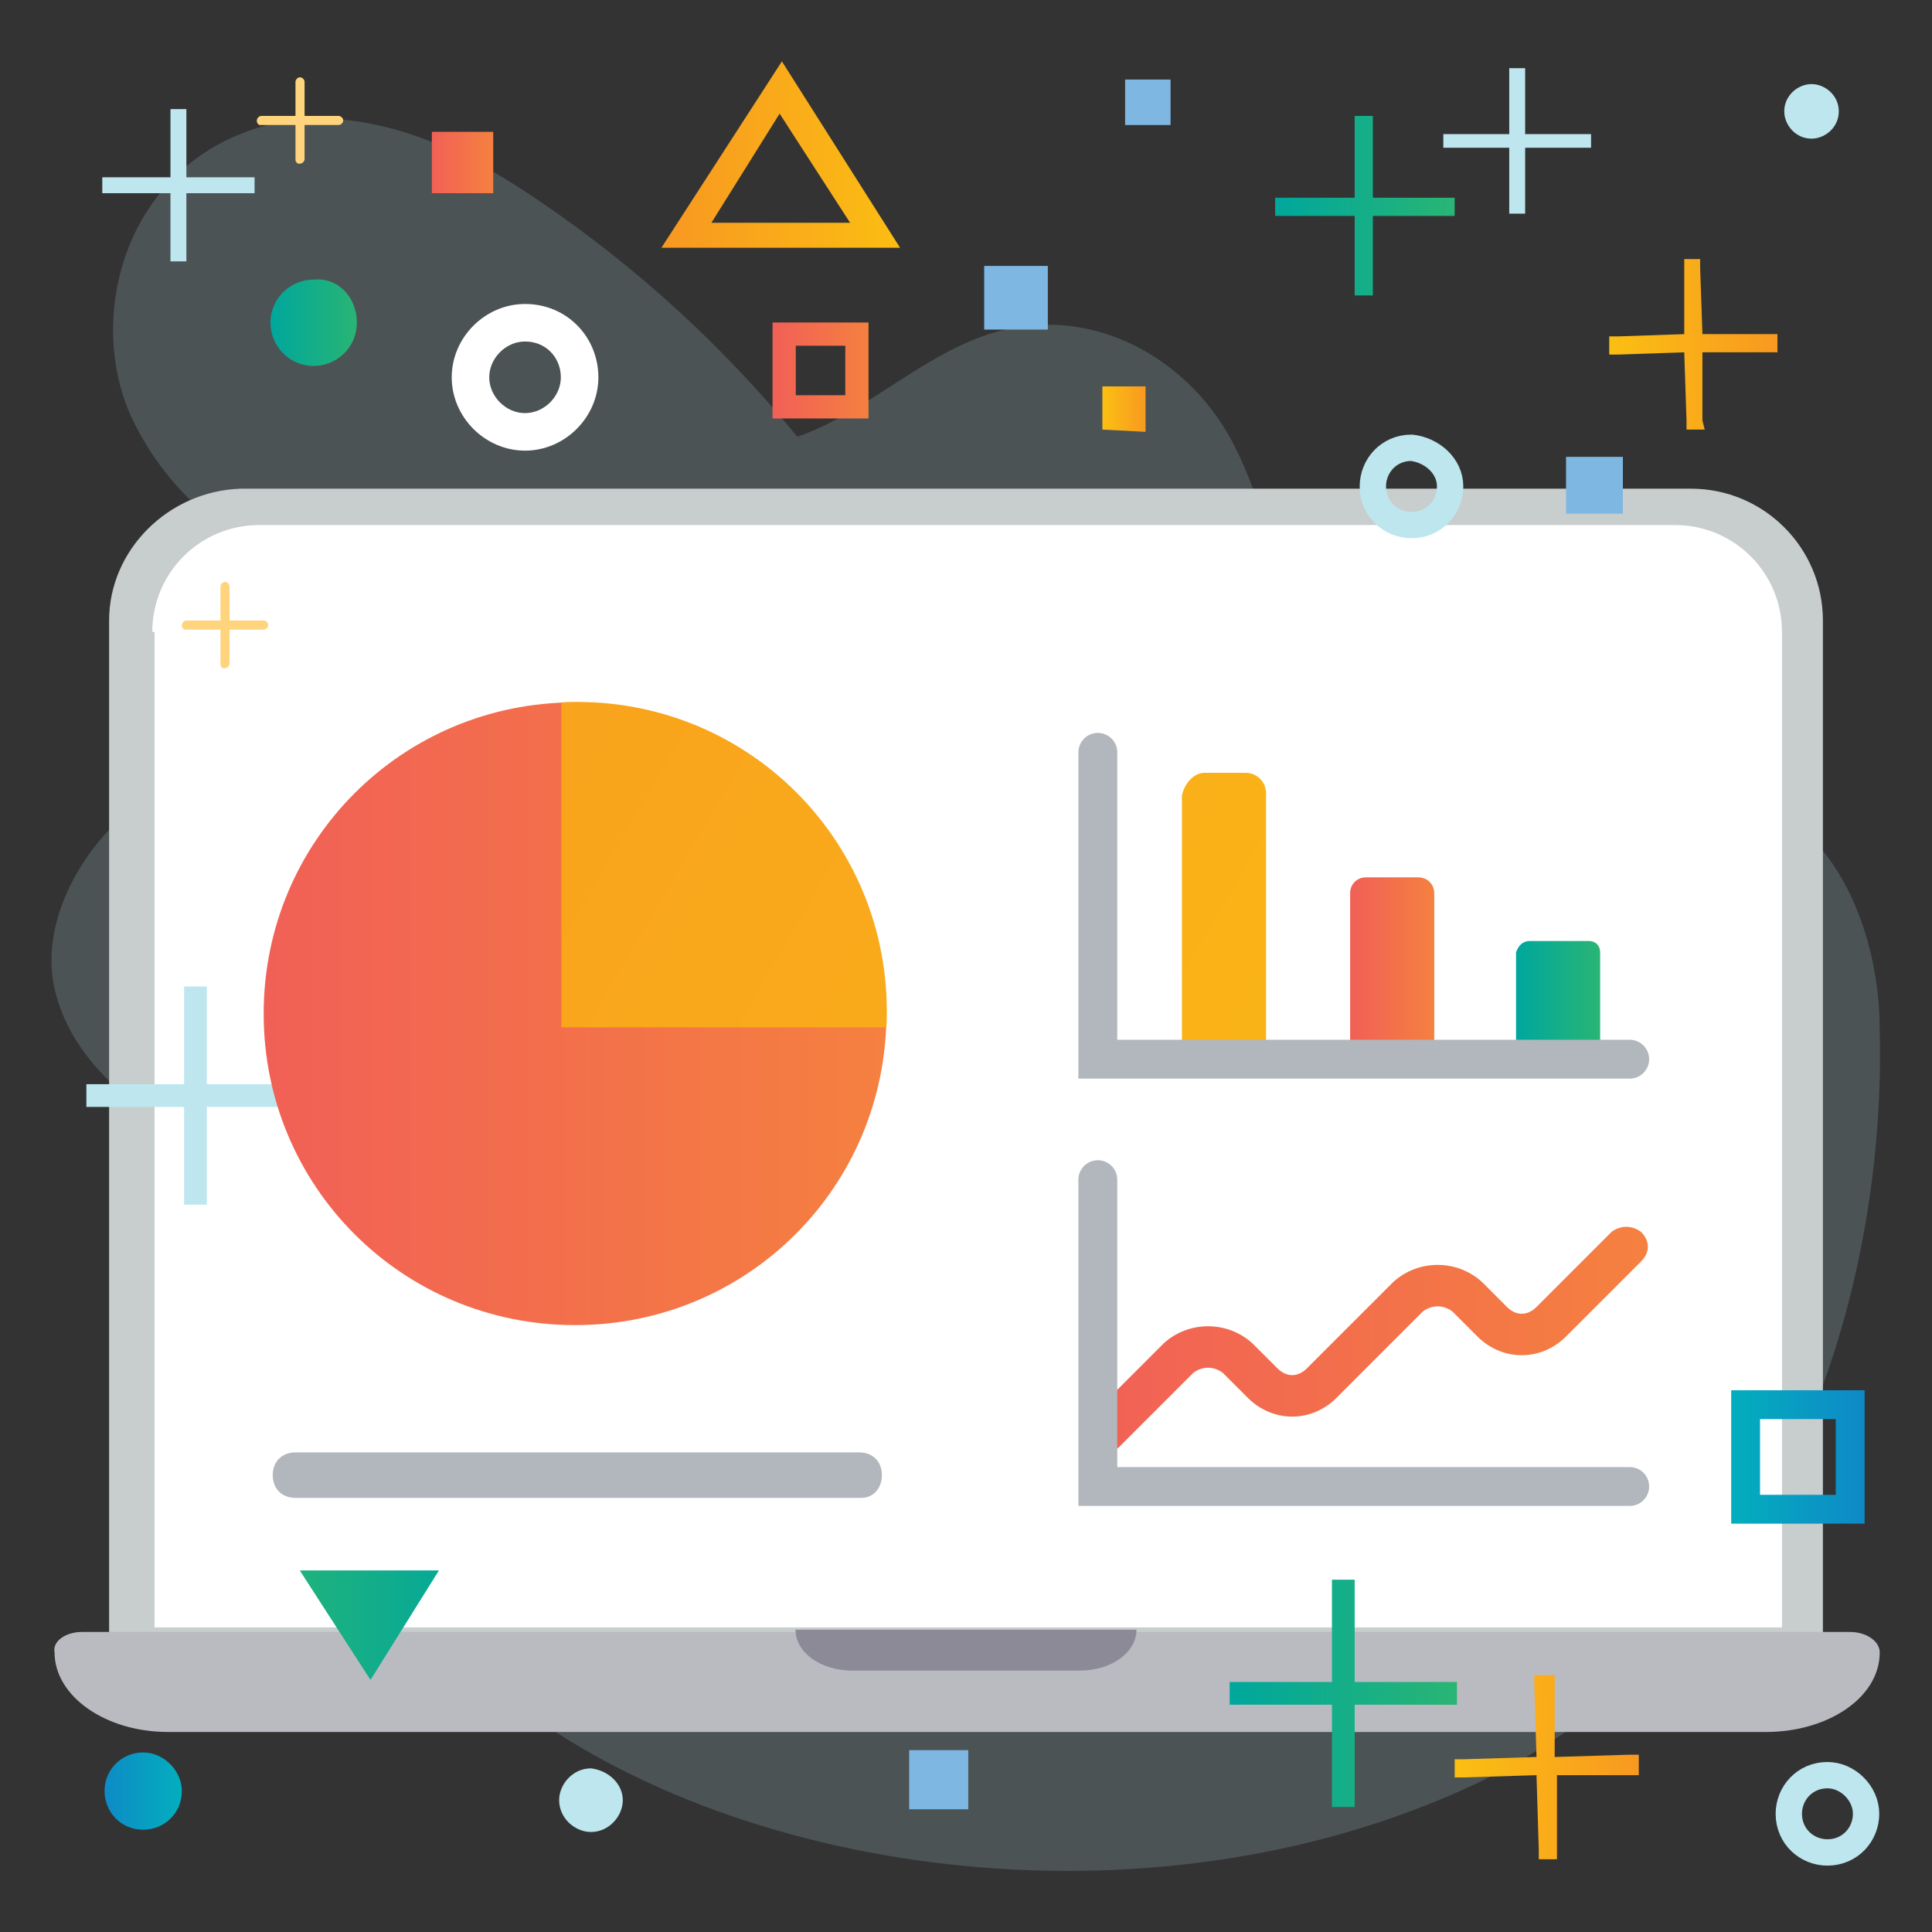 <?xml version="1.0" encoding="UTF-8"?> <!-- Generator: Adobe Illustrator 23.0.3, SVG Export Plug-In . SVG Version: 6.00 Build 0) --> <svg xmlns="http://www.w3.org/2000/svg" xmlns:xlink="http://www.w3.org/1999/xlink" id="Layer_1" x="0px" y="0px" viewBox="0 0 85 85" style="enable-background:new 0 0 85 85;" xml:space="preserve"><rect x="0" y="0" width="85" height="85" fill="#333333" stroke="none"/> <style type="text/css"> .st0{opacity:0.86;fill:#E8ECED;} .st1{fill:#FFFFFF;} .st2{clip-path:url(#SVGID_2_);} .st3{fill:#A88968;} .st4{fill:url(#SVGID_3_);} .st5{fill:#15203D;} .st6{fill:#7FB7E3;} .st7{fill:url(#SVGID_4_);} .st8{fill:url(#SVGID_5_);} .st9{clip-path:url(#SVGID_7_);fill:url(#SVGID_8_);} .st10{fill:none;stroke:#BEE6EE;stroke-width:4.292;stroke-miterlimit:10;} .st11{fill:url(#SVGID_9_);} .st12{fill:url(#SVGID_10_);} .st13{fill:url(#SVGID_11_);} .st14{fill:url(#SVGID_12_);} .st15{fill:url(#SVGID_13_);} .st16{fill:url(#SVGID_14_);} .st17{fill:url(#SVGID_15_);} .st18{fill:url(#SVGID_16_);} .st19{fill:url(#SVGID_17_);} .st20{fill:url(#SVGID_18_);} .st21{fill:url(#SVGID_19_);} .st22{fill:url(#SVGID_20_);} .st23{fill:#BEE6EE;} .st24{clip-path:url(#SVGID_22_);fill:url(#SVGID_23_);} .st25{clip-path:url(#SVGID_26_);fill:url(#SVGID_27_);} .st26{fill:#FFD47D;} .st27{fill:url(#SVGID_28_);} .st28{opacity:0.18;fill:#BEE6EE;} .st29{fill:none;stroke:#BEE6EE;stroke-width:1.158;stroke-miterlimit:10;} .st30{fill:none;stroke:#FFFFFF;stroke-width:1.652;stroke-miterlimit:10;} .st31{fill:url(#SVGID_29_);} .st32{fill:none;stroke:url(#SVGID_30_);stroke-width:1.022;stroke-miterlimit:10;} .st33{clip-path:url(#SVGID_32_);fill:url(#SVGID_33_);} .st34{fill:url(#SVGID_34_);} .st35{fill:url(#SVGID_35_);} .st36{fill:url(#SVGID_36_);} .st37{fill:#C8CDCD;} .st38{fill:#BABBC1;} .st39{fill:none;stroke:url(#SVGID_37_);stroke-width:1.528;stroke-linecap:round;stroke-miterlimit:10;} .st40{fill:#8C8A97;} .st41{fill:url(#SVGID_38_);} .st42{clip-path:url(#SVGID_41_);fill:url(#SVGID_42_);} .st43{fill:url(#SVGID_43_);} .st44{fill:none;stroke:url(#SVGID_44_);stroke-width:1.269;stroke-miterlimit:10;} .st45{fill:url(#SVGID_45_);} .st46{fill:url(#SVGID_46_);} .st47{fill:url(#SVGID_47_);} .st48{fill:url(#SVGID_48_);} .st49{fill:url(#SVGID_49_);} .st50{fill:url(#SVGID_50_);} .st51{fill:url(#SVGID_51_);} .st52{fill:url(#SVGID_52_);} .st53{fill:#B1B7BC;} .st54{fill:none;stroke:#B1B7BC;stroke-width:1.71;stroke-linecap:round;stroke-miterlimit:10;} </style> <g> <path class="st28" d="M9.9,6.2c4.4-2.2,9.2-0.3,12.7,1.9c5.3,3.4,9.8,7.6,13.5,12.4c1.5,2-6.2-0.9-3.2-0.9c3.8,0,6.9-3.7,10.6-4.9 c4.7-1.5,9,1.3,10.8,4.9c1.8,3.5,2.1,7.8,3.8,11.4c1.7,3.6,5.6,6.8,10.3,5.7c1.8-0.4,3.6-1.4,5.4-1.7c6-1,8.9,5.1,8.9,10.3 C83,57.5,78.1,72.8,64,78.9c-14.4,6.3-32.7,3.4-42.4-4.8c-2.9-2.5-5-7.4-1.1-10c1.7-1.2,4.5-1.8,4.7-3.6c0.1-0.6-0.2-1.1-0.5-1.6 c-2.6-3.7-7.6-5.2-12.1-6.9c-4.5-1.7-9.2-4.2-10.2-8.5c-0.6-2.7,0.9-5.5,2.6-7.2c1.1-1.1,2.7-1.3,4-2.1c1.8-1.1,3.4-3.2,3.8-5.5 c0.5-2.9-1.4-4.2-3.3-5.7c-1.5-1.2-2.7-2.6-3.6-4.4C3.9,14.6,5.1,8.6,9.9,6.2z"></path> <g> <path class="st1" d="M75.2,22.3H10.2c-2.3,0-4.2,1.9-4.2,4.2v43.3c0,2.3,1.9,4.2,4.2,4.2h64.9c2.3,0,4.2-1.9,4.2-4.2V26.5 C79.4,24.2,77.5,22.3,75.2,22.3z"></path> </g> <rect x="40" y="77" class="st6" width="2.6" height="2.6"></rect> <rect x="49.5" y="3.5" class="st6" width="2" height="2"></rect> <path class="st23" d="M27.4,79.2c0,0.7-0.6,1.4-1.4,1.4c-0.7,0-1.4-0.6-1.4-1.4c0-0.7,0.6-1.4,1.4-1.4 C26.8,77.9,27.4,78.5,27.4,79.2"></path> <path class="st29" d="M82.1,79.8c0,0.9-0.7,1.7-1.7,1.7c-0.9,0-1.7-0.7-1.7-1.7c0-0.9,0.7-1.7,1.7-1.7 C81.3,78.1,82.1,78.9,82.1,79.8"></path> <path class="st30" d="M25.5,16.6c0,1.3-1.1,2.4-2.4,2.4c-1.3,0-2.4-1.1-2.4-2.4c0-1.3,1.1-2.4,2.4-2.4 C24.5,14.2,25.5,15.3,25.5,16.6"></path> <path class="st26" d="M14.9,5.1l-1.5,0l0-1.5c0-0.1-0.1-0.2-0.2-0.2c-0.1,0-0.2,0.1-0.2,0.2l0,1.5l-1.5,0c-0.1,0-0.2,0.1-0.2,0.2 c0,0.1,0,0.1,0.1,0.2c0,0,0.1,0,0.1,0l1.5,0l0,1.5c0,0.1,0,0.1,0.1,0.2c0,0,0.1,0,0.1,0c0.1,0,0.2-0.1,0.2-0.2l0-1.5l1.5,0 c0.1,0,0.2-0.1,0.2-0.2C15.1,5.2,15,5.1,14.9,5.1z"></path> <linearGradient id="SVGID_2_" gradientUnits="userSpaceOnUse" x1="708.214" y1="7.102" x2="710.906" y2="7.102" gradientTransform="matrix(1 0 0 1 -689.247 0)"> <stop offset="0" style="stop-color:#F16056"></stop> <stop offset="3.140700e-04" style="stop-color:#F16056"></stop> <stop offset="0.999" style="stop-color:#F58040"></stop> <stop offset="1" style="stop-color:#F58040"></stop> </linearGradient> <rect x="19" y="5.8" style="fill:url(#SVGID_2_);" width="2.7" height="2.7"></rect> <linearGradient id="SVGID_3_" gradientUnits="userSpaceOnUse" x1="-451.688" y1="16.271" x2="-455.926" y2="16.271" gradientTransform="matrix(-1 0 0 1 -417.659 0)"> <stop offset="0" style="stop-color:#F16056"></stop> <stop offset="3.140700e-04" style="stop-color:#F16056"></stop> <stop offset="0.999" style="stop-color:#F58040"></stop> <stop offset="1" style="stop-color:#F58040"></stop> </linearGradient> <rect x="34.5" y="14.7" style="fill:none;stroke:url(#SVGID_3_);stroke-width:1.022;stroke-miterlimit:10;" width="3.2" height="3.2"></rect> <g> <defs> <path id="SVGID_31_" d="M34.3,5l3.1,4.8h-6.1L34.3,5z M29.1,10.9h10.5l-5.2-8.2L29.1,10.9z"></path> </defs> <clipPath id="SVGID_4_"> <use xlink:href="#SVGID_31_" style="overflow:visible;"></use> </clipPath> <linearGradient id="SVGID_5_" gradientUnits="userSpaceOnUse" x1="-853.213" y1="576.436" x2="-852.615" y2="576.436" gradientTransform="matrix(17.529 0 0 -17.529 14985.508 10111.498)"> <stop offset="0" style="stop-color:#F89921"></stop> <stop offset="0.999" style="stop-color:#FBBF12"></stop> <stop offset="1" style="stop-color:#FBBF12"></stop> </linearGradient> <rect x="29.1" y="2.7" style="clip-path:url(#SVGID_4_);fill:url(#SVGID_5_);" width="10.5" height="8.2"></rect> </g> <linearGradient id="SVGID_7_" gradientUnits="userSpaceOnUse" x1="701.132" y1="14.175" x2="704.987" y2="14.175" gradientTransform="matrix(1 0 0 1 -689.247 0)"> <stop offset="0" style="stop-color:#00A79C"></stop> <stop offset="1" style="stop-color:#29B574"></stop> </linearGradient> <path style="fill:url(#SVGID_7_);" d="M15.7,14.2c0,1.1-0.9,1.9-1.9,1.9c-1.1,0-1.9-0.9-1.9-1.9c0-1.1,0.9-1.9,1.9-1.9 C14.9,12.2,15.7,13.1,15.7,14.2"></path> <linearGradient id="SVGID_8_" gradientUnits="userSpaceOnUse" x1="693.727" y1="78.832" x2="697.222" y2="78.832" gradientTransform="matrix(1 0 0 1 -689.247 0)"> <stop offset="0" style="stop-color:#0E8AC7"></stop> <stop offset="1" style="stop-color:#03AEBD"></stop> </linearGradient> <path style="fill:url(#SVGID_8_);" d="M8,78.8c0,1-0.8,1.7-1.7,1.7c-1,0-1.7-0.8-1.7-1.7c0-1,0.8-1.7,1.7-1.7 C7.2,77.1,8,77.9,8,78.8"></path> <path class="st23" d="M80.9,4.9c0,0.7-0.6,1.2-1.2,1.2c-0.7,0-1.2-0.6-1.2-1.2c0-0.7,0.6-1.2,1.2-1.2C80.3,3.7,80.9,4.2,80.9,4.9"></path> <linearGradient id="SVGID_9_" gradientUnits="userSpaceOnUse" x1="745.333" y1="9.076" x2="753.223" y2="9.076" gradientTransform="matrix(1 0 0 1 -689.247 0)"> <stop offset="0" style="stop-color:#00A79C"></stop> <stop offset="1" style="stop-color:#29B574"></stop> </linearGradient> <polygon class="st11" points="64,9.1 64,9.1 64,8.7 60.4,8.7 60.4,5.1 59.6,5.1 59.6,8.7 56.1,8.7 56.1,9.5 59.6,9.5 59.6,13 60.4,13 60.4,9.5 64,9.5 64,9.1 "></polygon> <polygon class="st23" points="63.5,6.2 63.5,6.2 63.5,5.9 63.8,5.9 66.4,5.9 66.4,3.3 66.4,3 67.1,3 67.1,3.3 67.1,5.9 69.6,5.9 70,5.9 70,6.5 69.6,6.5 67.1,6.5 67.1,9.1 67.1,9.4 66.4,9.4 66.4,9.1 66.4,6.5 63.8,6.5 63.5,6.5 63.5,6.2 "></polygon> <polygon class="st23" points="4.5,8.1 4.5,8.1 4.5,7.8 4.8,7.8 7.5,7.8 7.5,5.1 7.5,4.8 8.2,4.8 8.2,5.1 8.2,7.8 10.8,7.8 11.2,7.8 11.2,8.5 10.8,8.5 8.2,8.5 8.2,11.1 8.2,11.5 7.5,11.5 7.5,11.1 7.5,8.5 4.8,8.5 4.5,8.5 4.5,8.1 "></polygon> <g> <path class="st37" d="M4.8,27.3v45.7c0,0.7,0.6,1.3,1.3,1.3h72.8c0.7,0,1.3-0.6,1.3-1.3V27.3c0-3.2-2.6-5.8-5.8-5.8H10.6 C7.4,21.6,4.8,24.2,4.8,27.3z M6.7,27.8c0-2.6,2.1-4.7,4.7-4.7h62.3c2.6,0,4.7,2.1,4.7,4.7v43.8l-71.6,0V27.8z"></path> </g> <g> <path class="st38" d="M3.6,71.8h77.8c0.7,0,1.3,0.4,1.3,0.9l0,0c0,2-2.3,3.5-5,3.5H7.4c-2.8,0-5-1.6-5-3.5l0,0 C2.3,72.2,2.9,71.8,3.6,71.8z"></path> </g> <g> <path class="st40" d="M47.5,73.5h-10c-1.4,0-2.5-0.8-2.5-1.8H50C50,72.7,48.9,73.5,47.5,73.5z"></path> </g> <polygon class="st23" points="3.8,48.2 3.8,48.2 3.8,47.7 4.3,47.7 8.1,47.7 8.1,43.9 8.1,43.4 9.1,43.4 9.1,43.9 9.1,47.7 12.9,47.7 13.4,47.7 13.4,48.7 12.9,48.7 9.1,48.7 9.1,52.5 9.1,53 8.1,53 8.1,52.5 8.1,48.7 4.3,48.7 3.8,48.7 3.8,48.2 "></polygon> <linearGradient id="SVGID_10_" gradientUnits="userSpaceOnUse" x1="-474.92" y1="21.102" x2="-472.999" y2="21.102" gradientTransform="matrix(-1 -9.625100e-03 -9.625100e-03 1 -424.27 -7.678)"> <stop offset="0" style="stop-color:#F89921"></stop> <stop offset="0.999" style="stop-color:#FBBF12"></stop> <stop offset="1" style="stop-color:#FBBF12"></stop> </linearGradient> <polygon class="st12" points="48.5,18.9 50.4,19 50.4,17 48.5,17 "></polygon> <rect x="43.3" y="11.7" class="st6" width="2.8" height="2.8"></rect> <g> <defs> <path id="SVGID_39_" d="M16.3,73.9l-3.1-4.8h6.1L16.3,73.9z"></path> </defs> <linearGradient id="SVGID_11_" gradientUnits="userSpaceOnUse" x1="-436.979" y1="71.505" x2="-430.868" y2="71.505" gradientTransform="matrix(-1 0 0 1 -417.659 0)"> <stop offset="0" style="stop-color:#00A79C"></stop> <stop offset="1" style="stop-color:#29B574"></stop> </linearGradient> <use xlink:href="#SVGID_39_" style="overflow:visible;fill:url(#SVGID_11_);"></use> <clipPath id="SVGID_12_"> <use xlink:href="#SVGID_39_" style="overflow:visible;"></use> </clipPath> <linearGradient id="SVGID_13_" gradientUnits="userSpaceOnUse" x1="-826.789" y1="644.87" x2="-826.192" y2="644.87" gradientTransform="matrix(-17.529 0 0 17.529 -14471.736 -11232.254)"> <stop offset="0" style="stop-color:#00A79C"></stop> <stop offset="1" style="stop-color:#29B574"></stop> </linearGradient> <rect x="11" y="67.9" style="clip-path:url(#SVGID_12_);fill:url(#SVGID_13_);" width="10.5" height="8.2"></rect> </g> <linearGradient id="SVGID_14_" gradientUnits="userSpaceOnUse" x1="-45.757" y1="15.001" x2="-38.295" y2="15.001" gradientTransform="matrix(-1 1.692813e-02 1.692813e-02 1 32.227 0.839)"> <stop offset="0" style="stop-color:#F89921"></stop> <stop offset="0.999" style="stop-color:#FBBF12"></stop> <stop offset="1" style="stop-color:#FBBF12"></stop> </linearGradient> <polygon class="st16" points="71.2,14.8 74.1,14.7 74.1,11.8 74.1,11.4 74.8,11.4 74.8,11.8 74.9,14.7 77.8,14.7 78.2,14.7 78.2,15.5 77.9,15.5 74.9,15.5 74.9,18.5 75,18.9 74.2,18.9 74.2,18.5 74.1,15.5 71.2,15.6 70.8,15.6 70.8,14.8 "></polygon> <linearGradient id="SVGID_15_" gradientUnits="userSpaceOnUse" x1="-499.605" y1="64.05" x2="-493.776" y2="64.05" gradientTransform="matrix(-1 0 0 1 -417.659 0)"> <stop offset="0" style="stop-color:#0E8AC7"></stop> <stop offset="1" style="stop-color:#03AEBD"></stop> </linearGradient> <rect x="76.8" y="61.8" style="fill:none;stroke:url(#SVGID_15_);stroke-width:1.269;stroke-miterlimit:10;" width="4.6" height="4.6"></rect> <path class="st29" d="M63.8,21.4c0,0.9-0.7,1.7-1.7,1.7c-0.9,0-1.7-0.7-1.7-1.7c0-0.9,0.7-1.7,1.7-1.7C63,19.8,63.8,20.5,63.8,21.4 "></path> <linearGradient id="SVGID_16_" gradientUnits="userSpaceOnUse" x1="-38.545" y1="77.472" x2="-30.442" y2="77.472" gradientTransform="matrix(-1 1.692813e-02 1.692813e-02 1 32.227 0.839)"> <stop offset="0" style="stop-color:#F89921"></stop> <stop offset="0.999" style="stop-color:#FBBF12"></stop> <stop offset="1" style="stop-color:#FBBF12"></stop> </linearGradient> <polygon class="st18" points="64.4,77.4 67.6,77.3 67.5,74.1 67.5,73.7 68.4,73.7 68.4,74.1 68.4,77.3 71.7,77.2 72.1,77.2 72.1,78.1 71.7,78.1 68.5,78.1 68.5,81.3 68.5,81.8 67.7,81.8 67.7,81.4 67.6,78.1 64.4,78.2 64,78.2 64,77.4 "></polygon> <linearGradient id="SVGID_17_" gradientUnits="userSpaceOnUse" x1="743.386" y1="74.504" x2="753.31" y2="74.504" gradientTransform="matrix(1 0 0 1 -689.247 0)"> <stop offset="0" style="stop-color:#00A79C"></stop> <stop offset="1" style="stop-color:#29B574"></stop> </linearGradient> <polygon class="st19" points="64.1,74.5 64.1,74.5 64.1,74 59.6,74 59.6,69.5 58.6,69.5 58.6,74 54.1,74 54.1,75 58.6,75 58.6,79.5 59.6,79.5 59.6,75 64.1,75 64.1,74.5 "></polygon> <path class="st26" d="M11.6,27.3l-1.5,0l0-1.5c0-0.1-0.1-0.2-0.2-0.2c-0.1,0-0.2,0.1-0.2,0.2l0,1.5l-1.5,0c-0.1,0-0.2,0.1-0.2,0.2 c0,0.1,0,0.1,0.1,0.2c0,0,0.1,0,0.1,0l1.5,0l0,1.5c0,0.1,0,0.1,0.1,0.2c0,0,0.1,0,0.1,0c0.1,0,0.2-0.1,0.2-0.2l0-1.5l1.5,0 c0.1,0,0.2-0.1,0.2-0.2C11.8,27.4,11.7,27.3,11.6,27.3z"></path> <linearGradient id="SVGID_18_" gradientUnits="userSpaceOnUse" x1="11.625" y1="44.58" x2="39.044" y2="44.58"> <stop offset="0" style="stop-color:#F16056"></stop> <stop offset="3.140700e-04" style="stop-color:#F16056"></stop> <stop offset="0.999" style="stop-color:#F58040"></stop> <stop offset="1" style="stop-color:#F58040"></stop> </linearGradient> <path class="st20" d="M39,44.6c0,7.6-6.1,13.7-13.7,13.7s-13.7-6.1-13.7-13.7s6.1-13.7,13.7-13.7S39,37,39,44.6"></path> <linearGradient id="SVGID_19_" gradientUnits="userSpaceOnUse" x1="-4.051" y1="19.965" x2="89.633" y2="74.739"> <stop offset="0" style="stop-color:#F89921"></stop> <stop offset="0.999" style="stop-color:#FBBF12"></stop> <stop offset="1" style="stop-color:#FBBF12"></stop> </linearGradient> <path class="st21" d="M24.7,30.9C24.7,30.9,24.7,30.9,24.7,30.9l0,14.3c0,0,0,0,0,0H39c0,0,0,0,0,0C39.4,37.1,32.8,30.5,24.7,30.9"></path> <linearGradient id="SVGID_20_" gradientUnits="userSpaceOnUse" x1="-6.652" y1="4.75" x2="87.031" y2="59.525"> <stop offset="0" style="stop-color:#F89921"></stop> <stop offset="0.999" style="stop-color:#FBBF12"></stop> <stop offset="1" style="stop-color:#FBBF12"></stop> </linearGradient> <path class="st22" d="M53,34h1.8c0.5,0,0.9,0.4,0.9,0.9v11h-3.7V35C52.1,34.5,52.5,34,53,34z"></path> <linearGradient id="SVGID_22_" gradientUnits="userSpaceOnUse" x1="59.44" y1="42.276" x2="63.1" y2="42.276"> <stop offset="0" style="stop-color:#F16056"></stop> <stop offset="3.140700e-04" style="stop-color:#F16056"></stop> <stop offset="0.999" style="stop-color:#F58040"></stop> <stop offset="1" style="stop-color:#F58040"></stop> </linearGradient> <path style="fill:url(#SVGID_22_);" d="M60.1,38.6h2.3c0.4,0,0.7,0.3,0.7,0.7v6.7h-3.7v-6.7C59.4,38.9,59.7,38.6,60.1,38.6z"></path> <linearGradient id="SVGID_23_" gradientUnits="userSpaceOnUse" x1="66.759" y1="43.648" x2="70.418" y2="43.648"> <stop offset="0" style="stop-color:#00A79C"></stop> <stop offset="1" style="stop-color:#29B574"></stop> </linearGradient> <path style="fill:url(#SVGID_23_);" d="M67.3,41.4h2.6c0.3,0,0.5,0.2,0.5,0.5v4h-3.7v-4C66.8,41.6,67,41.4,67.3,41.4z"></path> <linearGradient id="SVGID_25_" gradientUnits="userSpaceOnUse" x1="47.544" y1="58.996" x2="72.234" y2="58.996"> <stop offset="0" style="stop-color:#F16056"></stop> <stop offset="3.140700e-04" style="stop-color:#F16056"></stop> <stop offset="0.999" style="stop-color:#F58040"></stop> <stop offset="1" style="stop-color:#F58040"></stop> </linearGradient> <path style="fill:url(#SVGID_25_);" d="M48.5,64c-0.4,0-0.7-0.2-0.8-0.6s-0.1-0.7,0.2-1l3.3-3.3c1.1-1,2.8-1,3.9,0l1.1,1.1 c0.4,0.4,0.9,0.4,1.3,0l3.8-3.8c1.1-1,2.8-1,3.9,0l1.1,1.1c0.4,0.4,0.9,0.4,1.3,0l3.3-3.3c0.4-0.3,0.9-0.3,1.3,0 c0.4,0.4,0.4,0.9,0,1.3l-3.3,3.3c-1.1,1.1-2.8,1.1-3.9,0l-1.1-1.1c-0.4-0.3-0.9-0.3-1.3,0l-3.8,3.8c-1.1,1.1-2.8,1.1-3.9,0 l-1.1-1.1c-0.4-0.3-0.9-0.3-1.3,0l-3.3,3.3C48.9,63.9,48.7,64,48.5,64z"></path> <path class="st53" d="M37.9,65.9H13c-0.6,0-1-0.4-1-1c0-0.6,0.4-1,1-1h24.8c0.6,0,1,0.4,1,1C38.8,65.5,38.4,65.9,37.9,65.9z"></path> <polyline class="st54" points="71.7,46.6 48.3,46.6 48.3,33.1 "></polyline> <polyline class="st54" points="71.7,65.4 48.3,65.4 48.3,51.9 "></polyline> <rect x="68.9" y="20.1" class="st6" width="2.5" height="2.5"></rect> </g> </svg> 
